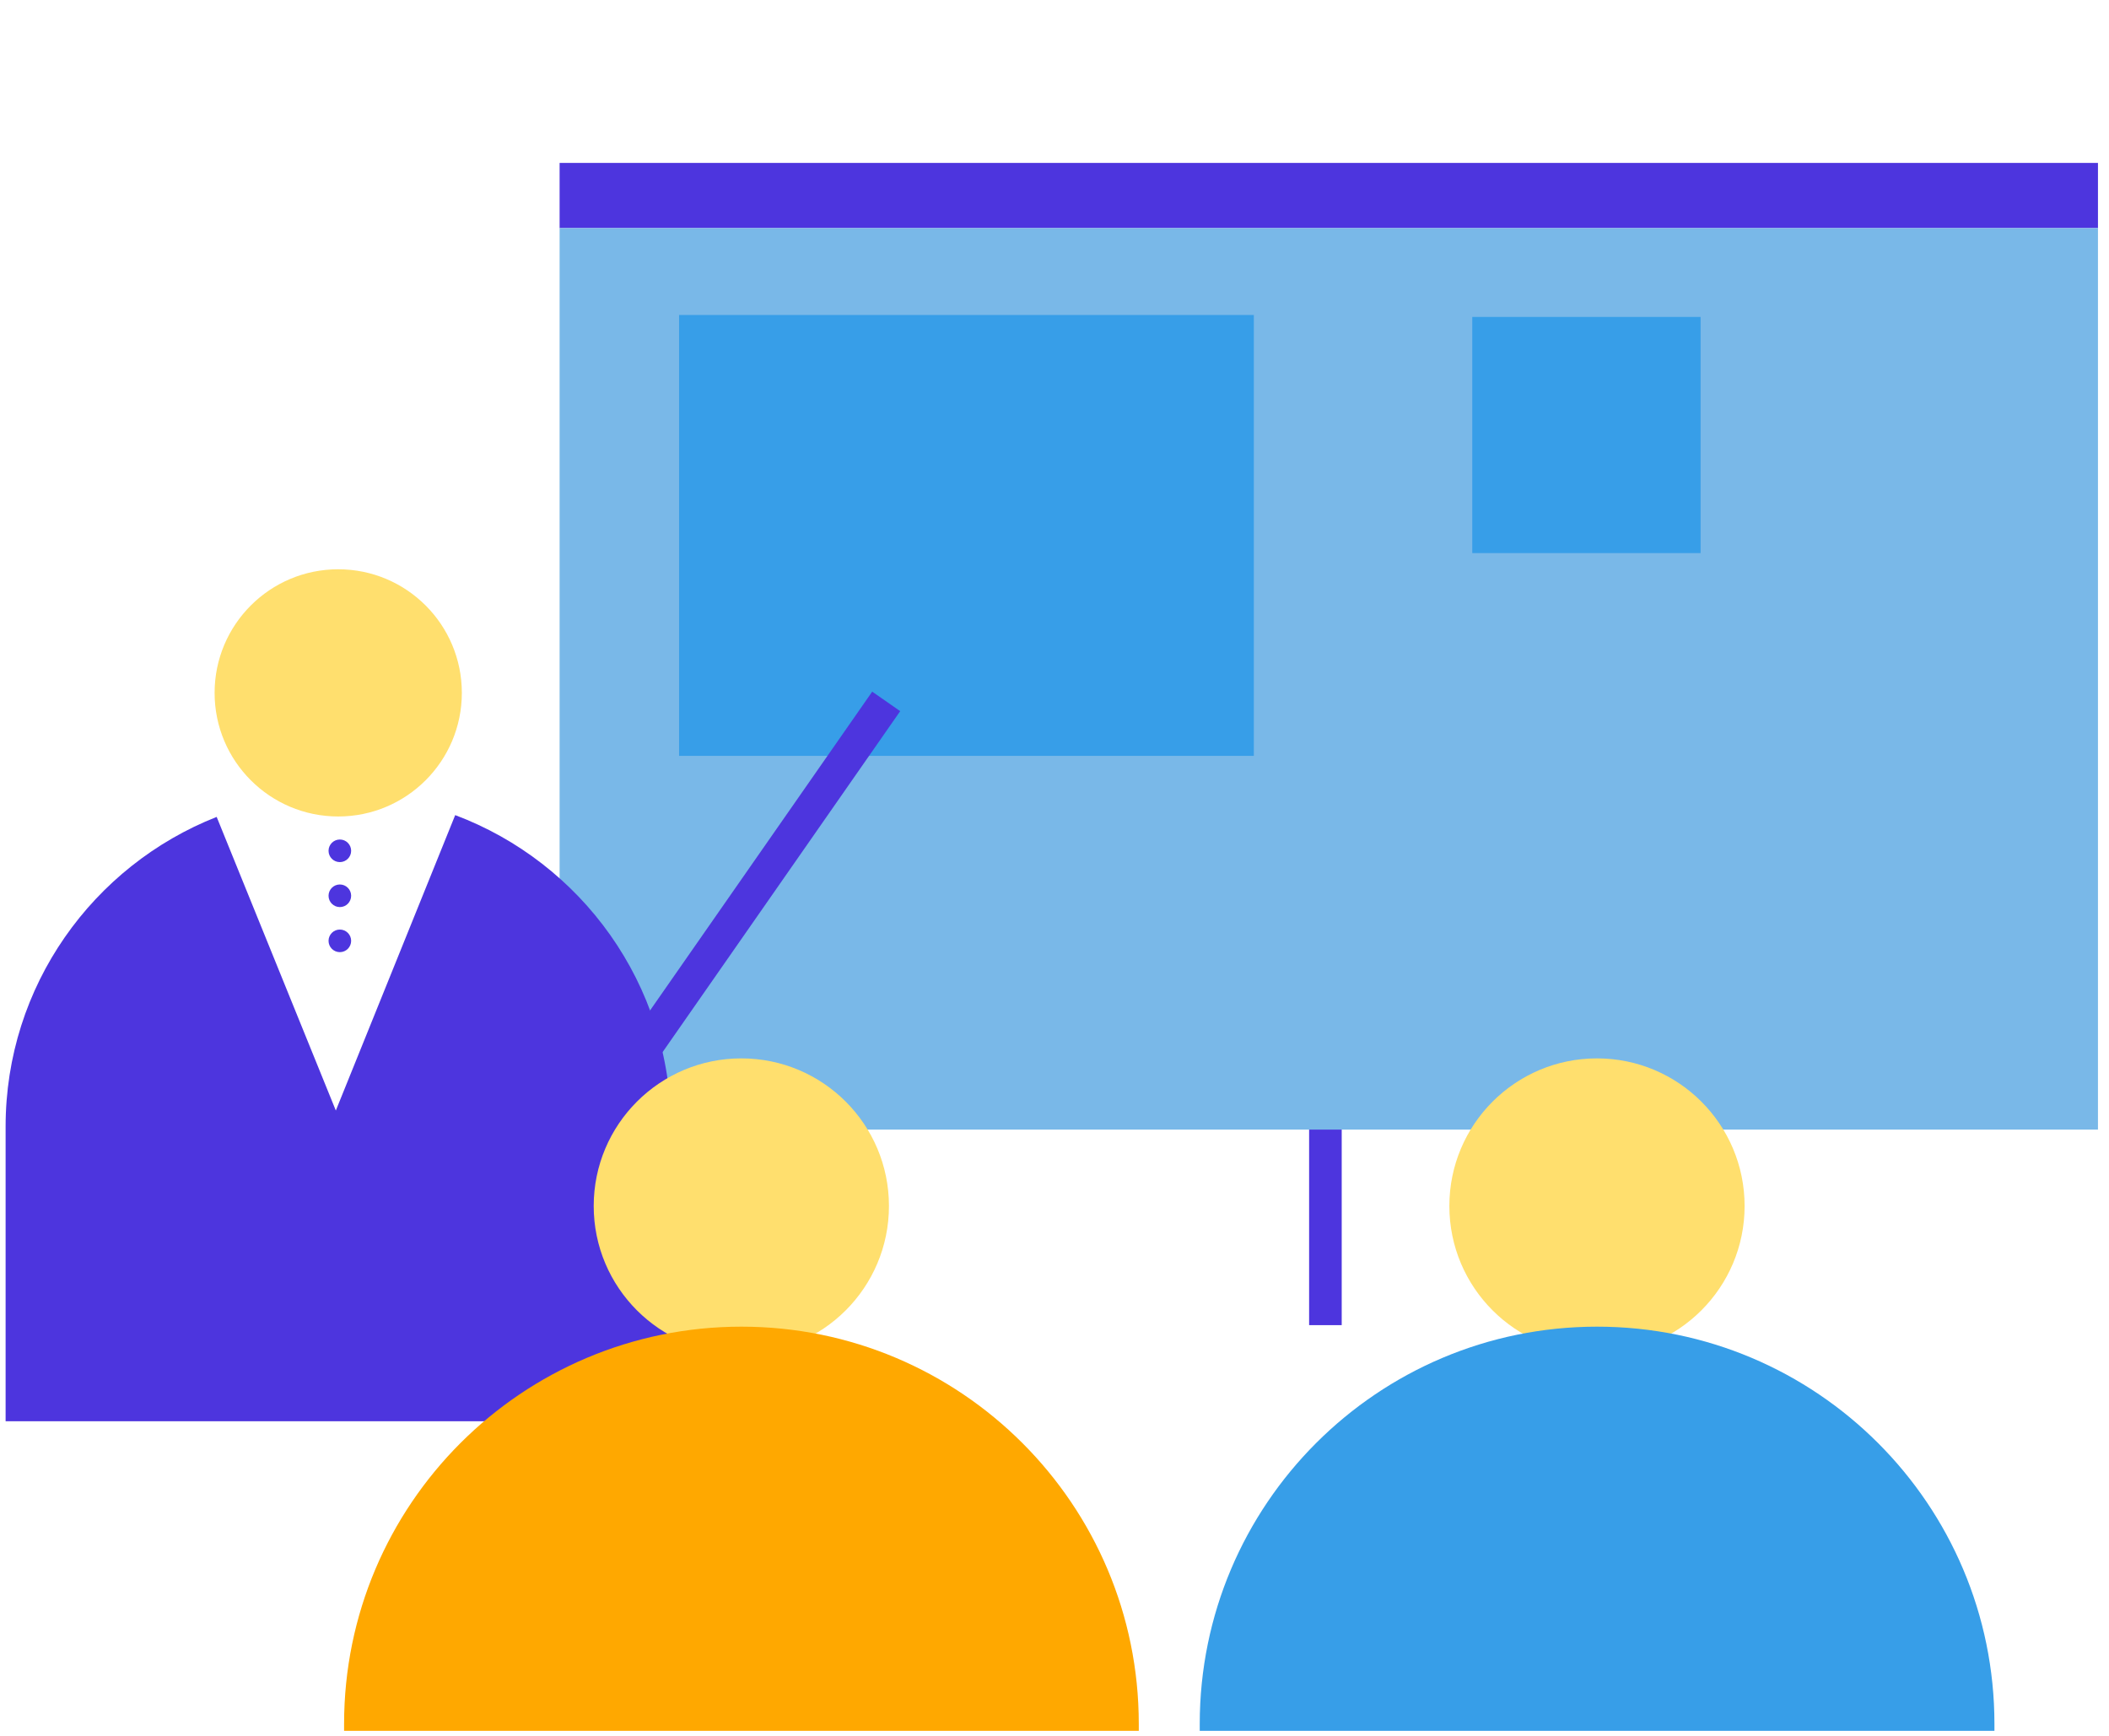 <svg width="147" height="121" viewBox="0 0 147 121" fill="none" xmlns="http://www.w3.org/2000/svg">
<g clip-path="url(#clip0_7_4834)">
<path d="M153.333 11.357H39.005V15.9H153.333V11.357Z" fill="#4D35DE"/>
<path d="M93.519 92.371L93.519 46.943L91.247 46.943L91.247 92.371L93.519 92.371Z" fill="#4D35DE"/>
<path d="M153.333 15.9H39.005V78.742H153.333V15.9Z" fill="#79B8E8"/>
<path d="M31.729 56.816L23.408 77.41L15.102 56.944C6.493 60.336 0.391 68.718 0.391 78.53V99.072H46.765V78.53C46.765 68.589 40.511 60.117 31.721 56.816H31.729Z" fill="#4D35DE"/>
<path d="M23.574 56.914C28.333 56.914 32.191 53.056 32.191 48.298C32.191 43.539 28.333 39.682 23.574 39.682C18.816 39.682 14.958 43.539 14.958 48.298C14.958 53.056 18.816 56.914 23.574 56.914Z" fill="#FFDF6E"/>
<path d="M23.688 60.094C24.123 60.094 24.475 59.742 24.475 59.307C24.475 58.872 24.123 58.519 23.688 58.519C23.253 58.519 22.9 58.872 22.9 59.307C22.9 59.742 23.253 60.094 23.688 60.094Z" fill="#4D35DE"/>
<path d="M23.688 63.229C24.123 63.229 24.475 62.876 24.475 62.441C24.475 62.006 24.123 61.654 23.688 61.654C23.253 61.654 22.9 62.006 22.9 62.441C22.9 62.876 23.253 63.229 23.688 63.229Z" fill="#4D35DE"/>
<path d="M23.688 66.371C24.123 66.371 24.475 66.018 24.475 65.583C24.475 65.148 24.123 64.796 23.688 64.796C23.253 64.796 22.9 65.148 22.9 65.583C22.9 66.018 23.253 66.371 23.688 66.371Z" fill="#4D35DE"/>
<path d="M111.311 94.355C116.994 94.355 121.601 89.748 121.601 84.065C121.601 78.382 116.994 73.776 111.311 73.776C105.629 73.776 101.022 78.382 101.022 84.065C101.022 89.748 105.629 94.355 111.311 94.355Z" fill="#FFDF6E"/>
<path d="M139.015 120.65V120.173C139.015 104.879 126.613 92.477 111.319 92.477C96.025 92.477 83.623 104.879 83.623 120.173V120.65H139.023H139.015Z" fill="#379EE8"/>
<path d="M51.672 94.355C57.354 94.355 61.961 89.748 61.961 84.065C61.961 78.382 57.354 73.776 51.672 73.776C45.989 73.776 41.382 78.382 41.382 84.065C41.382 89.748 45.989 94.355 51.672 94.355Z" fill="#FFDF6E"/>
<path d="M79.375 120.65V120.173C79.375 104.879 66.974 92.477 51.679 92.477C36.385 92.477 23.983 104.879 23.983 120.173V120.65H79.383H79.375Z" fill="#FFA800"/>
<path d="M87.393 21.957H47.333V52.689H87.393V21.957Z" fill="#379EE8"/>
<path d="M118.534 22.093H102.619V38.553H118.534V22.093Z" fill="#379EE8"/>
<path d="M62.745 49.572L60.794 48.213L42.107 75.03L44.058 76.389L62.745 49.572Z" fill="#4D35DE"/>
</g>
<defs>
<clipPath id="clip0_7_4834">
<rect width="145.84" height="120.65" fill="white" transform="translate(0.391)"/>
</clipPath>
</defs>
</svg>
